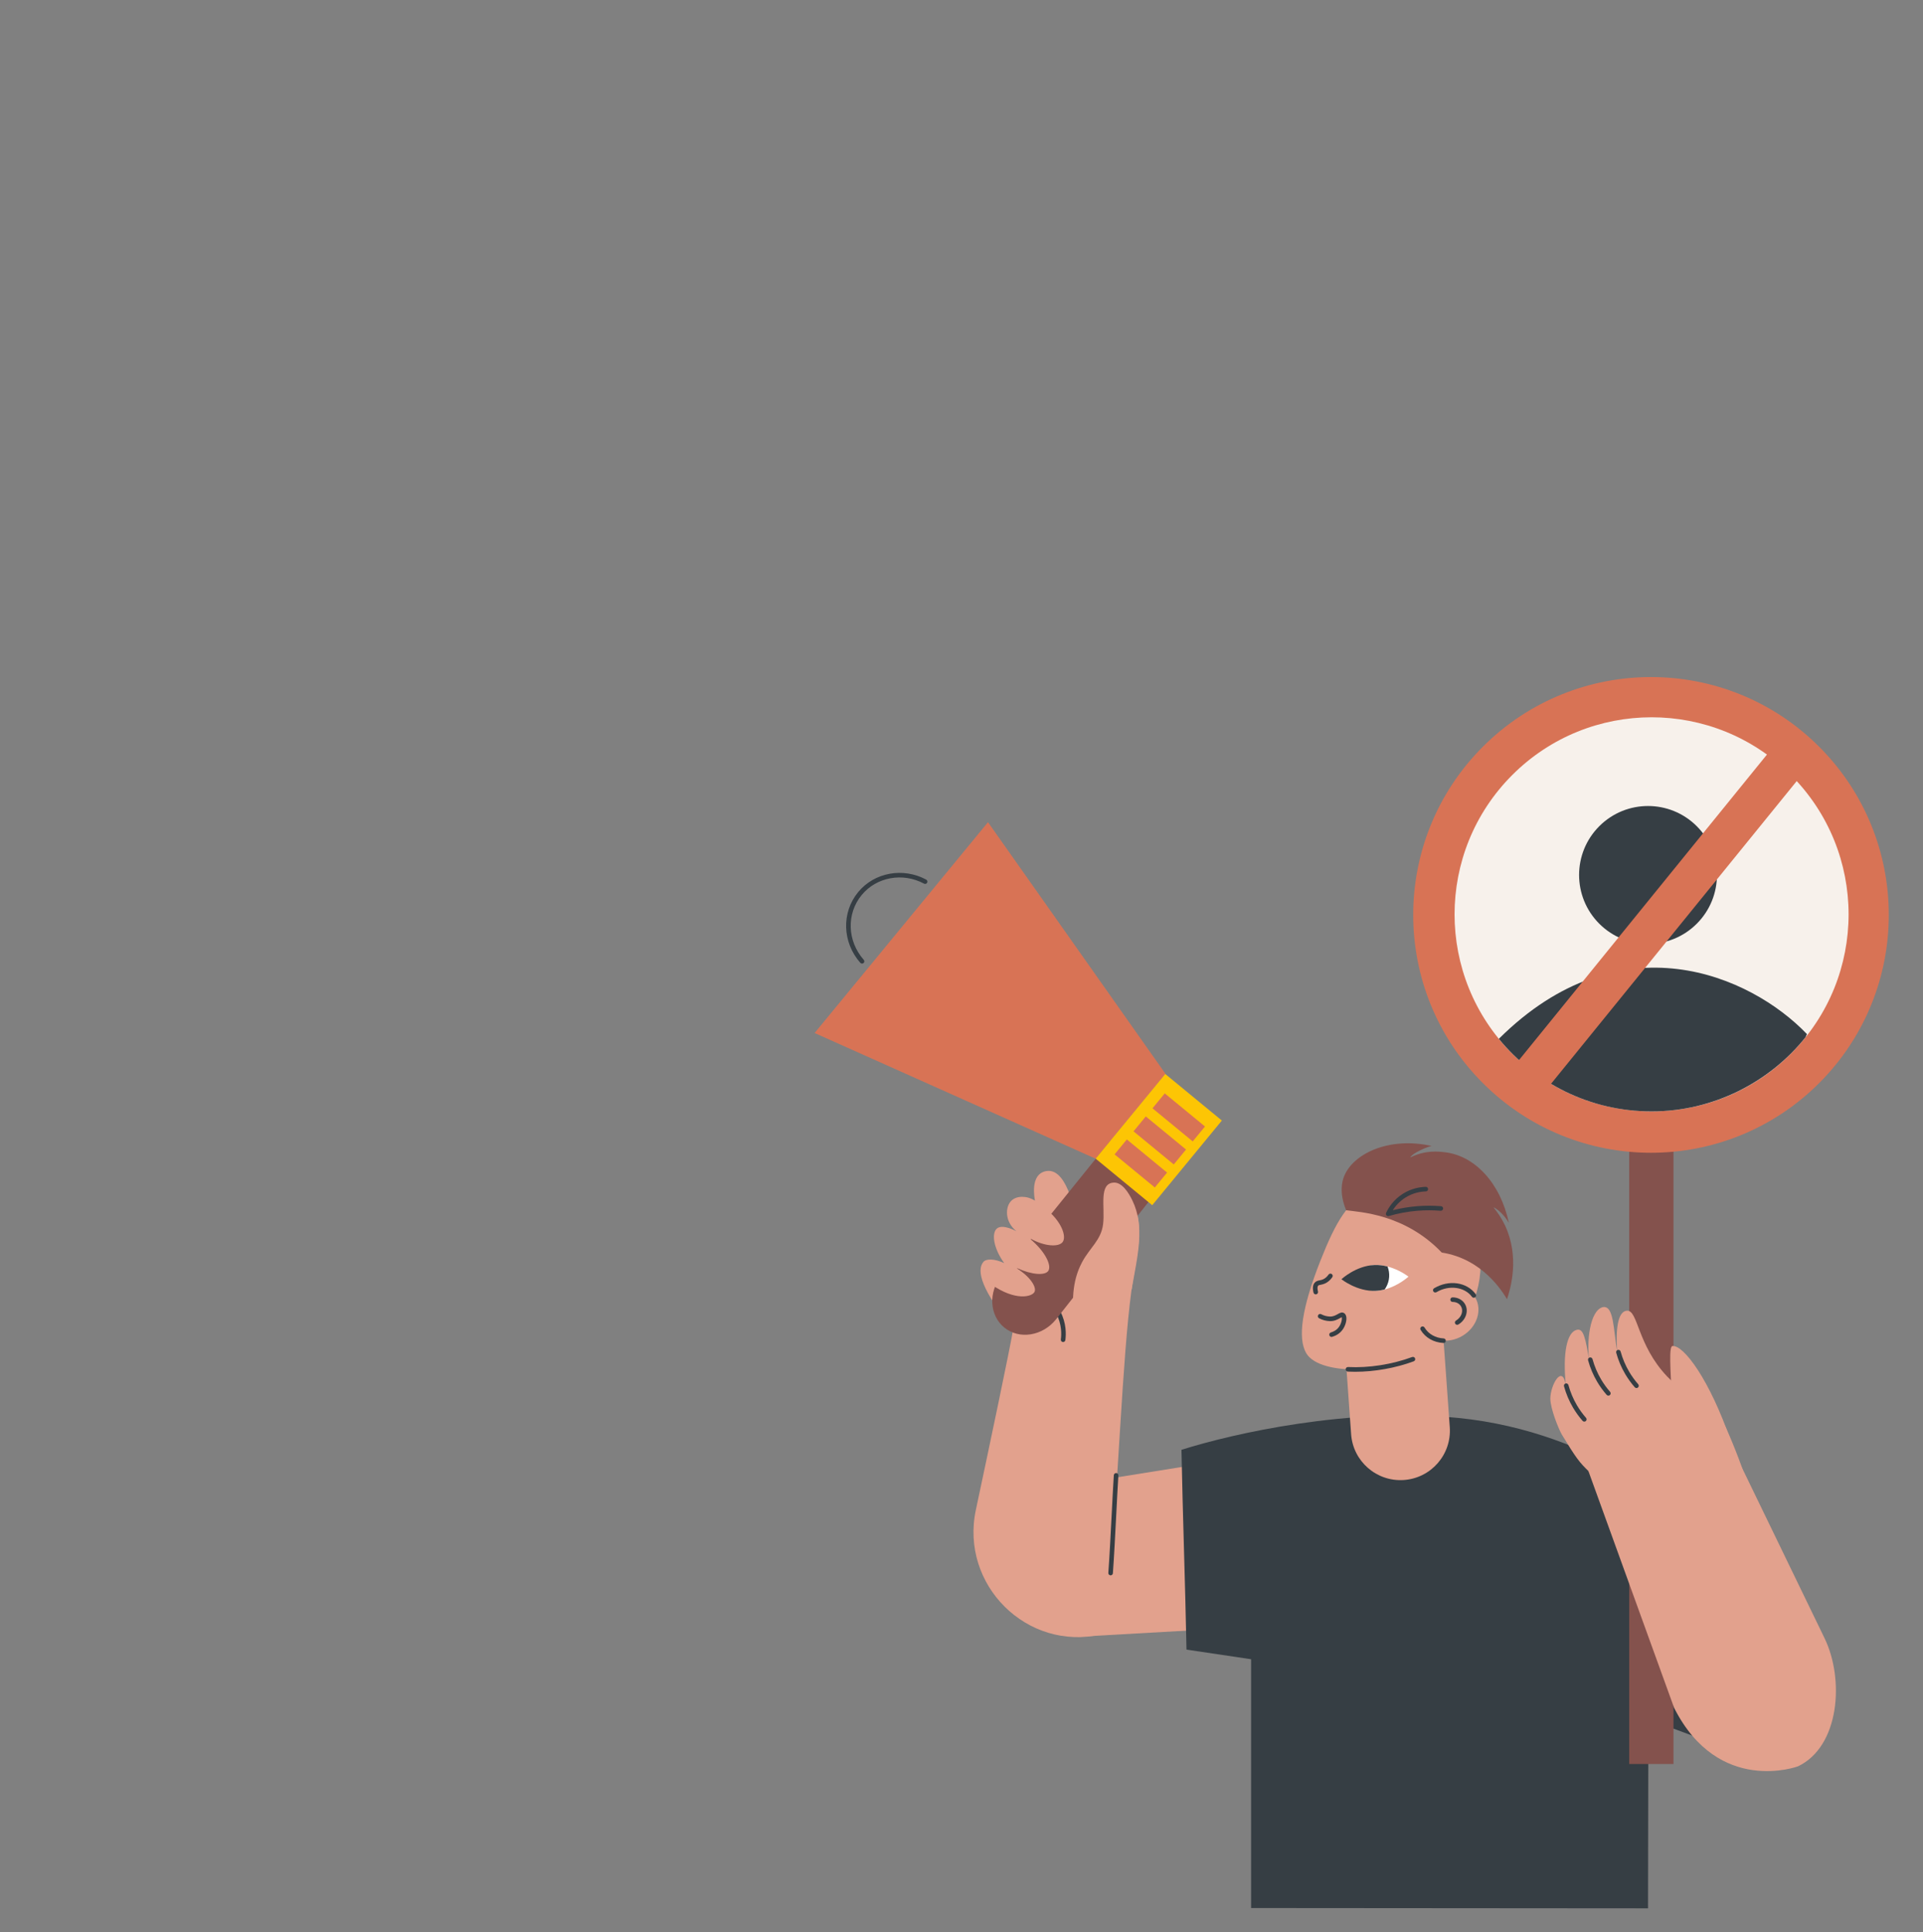 <svg xmlns="http://www.w3.org/2000/svg" id="Illustration" viewBox="0 0 1855.7 1863.85"><rect x="0" y="0" width="1855.7" height="1863.85" fill="#808080" stroke="none"/><defs><style>.cls-1{fill:#e2a18d;}.cls-2{fill:#fff;}.cls-3{fill:#84524d;}.cls-4{fill:#f7f1eb;}.cls-5{fill:#fdc504;}.cls-6{fill:#d87355;}.cls-7{fill:#363e44;}</style></defs><g><polygon class="cls-1" points="1039.88 1579.07 1278.69 1565.59 1269 1394.66 1022.91 1434.05 1039.88 1579.07"></polygon><g><g><path class="cls-1" d="M1067.27,1575.66c12.55-153.73,15.62-263.45,24.63-331.19,4.05-30.41,13.9-60.08,.78-86.5-5.82-11.72-14.51-23.23-22.67-18.09-12.74,8.02,4.6,42.11-5.97,48.36-10.62,6.28-25.16-18.55-31.65-35.78-4.37-11.6-11.36-24.72-22.81-22.66-16.28,2.93-11.01,26.9-10.84,28.52-7.96-4.99-17.39-4.8-22.41-.28-6.71,6.04-6.74,20.83,4.53,29.77-1.59-.84-13.41-7-18.74-2.69-5.23,4.23-3.92,18.29,6.94,33.45-9.62-4.49-17.44-4.23-20.01-1.25-7.21,8.36-1.57,28.16,28.76,64.64-3.73,21.71-21.89,107.91-36.11,174.77-15.36,72.2,49.29,136.71,121.19,119.98,1.45-.34,2.91-.69,4.39-1.06Z"></path><path class="cls-7" d="M1071.75,1519.78c-.05,0-.11,0-.16,0-1.21-.09-2.13-1.14-2.04-2.36,1.16-16.01,2.21-36.57,3.23-56.45,.72-14.17,1.41-27.55,2.06-37.8,.08-1.22,1.13-2.13,2.34-2.06,1.21,.08,2.14,1.13,2.06,2.34-.65,10.22-1.34,23.59-2.06,37.75-1.02,19.9-2.07,40.48-3.23,56.54-.09,1.16-1.05,2.04-2.2,2.04Z"></path><path class="cls-7" d="M1025.9,1294.71c-.1,0-.2,0-.3-.02-1.21-.16-2.05-1.27-1.89-2.48,.66-4.94,.98-14.75-4.39-24.91-6.29-11.91-16.75-17.22-20.96-18.95-1.13-.46-1.66-1.75-1.2-2.88,.47-1.13,1.75-1.66,2.88-1.2,5.77,2.38,16.46,8.26,23.18,20.97,5.94,11.24,5.6,22.09,4.86,27.56-.15,1.11-1.09,1.91-2.18,1.91Z"></path></g><g><path class="cls-3" d="M969.25,1280.81h0c14.5,11.7,36.8,8.14,49.8-7.97l103.66-131.57-50.99-41.15-105.19,130.34c-13,16.11-11.78,38.65,2.72,50.36Z"></path><path class="cls-7" d="M831.87,929.62c-.61,0-1.22-.25-1.66-.75-17.45-19.8-18.32-48.5-2.09-68.23,15.66-19.03,43.28-24.09,65.68-12.04,1.07,.58,1.47,1.91,.9,2.99-.58,1.07-1.92,1.47-2.99,.9-20.55-11.06-45.86-6.45-60.18,10.96-14.85,18.05-14.02,44.35,1.99,62.51,.8,.91,.72,2.31-.2,3.11-.42,.37-.94,.55-1.46,.55Z"></path><polygon class="cls-6" points="1124.71 1035.98 1057.34 1117.87 786.1 996.58 953.42 793.2 1124.71 1035.98"></polygon><rect class="cls-5" x="1082.97" y="1046.5" width="70.7" height="105.76" transform="translate(1283.46 2658.88) rotate(-140.56)"></rect><g><rect class="cls-6" x="1075.88" y="1113.11" width="50.29" height="18.63" transform="translate(1238.17 2688.73) rotate(-140.56)"></rect><rect class="cls-6" x="1094.17" y="1090.89" width="50.29" height="18.63" transform="translate(1284.7 2660.96) rotate(-140.56)"></rect><rect class="cls-6" x="1112.45" y="1068.66" width="50.29" height="18.63" transform="translate(1331.23 2633.18) rotate(-140.56)"></rect></g></g><path class="cls-1" d="M1008.75,1165.91c15.58,12.03,20.71,26.95,16.71,32.32-3.67,4.92-17.07,4.55-31.27-3.42-.2-.11-.36,.14-.19,.29,14.96,12.49,21.08,26.01,17.57,31.02-3.2,4.56-15.62,3.81-29.83-2.6-.21-.09-.35,.18-.16,.31,12.8,8.11,18.91,18.06,16.74,22.49-2.3,4.7-18.21,9.27-41.84-7.26l52.27-73.13Z"></path><path class="cls-1" d="M1091.9,1244.47c6.18-34.38,12.97-61.39,.78-86.5-3.72-7.67-10-17.31-17.62-17.08-15.16,.47-8.51,23.67-10.57,40.13-1.92,15.34-12.71,22.59-20.17,36.43-5.87,10.89-11.56,28.49-7.5,56.24,18.36-9.74,36.73-19.49,55.09-29.23Z"></path></g></g><path class="cls-7" d="M1666.52,1492.43c-35.27-31.33-125.3-111.07-259.18-124.47-104.78-10.49-217.52,14.97-267.22,30.73,1.21,63.04,3.64,129.71,4.85,192.75,24.25,3.64,36.97,5.46,62.35,9.28v240.03l383.02,.29,.33-182.38,42.63,15.84,33.22-182.05Z"></path><g><path class="cls-1" d="M1354.62,1427.82h-.03c-26.2,1.75-48.89-18.01-50.76-44.21l-7.5-105.3c-1.87-26.28,17.91-49.1,44.19-50.98h0c26.28-1.88,49.1,17.9,50.98,44.18l7.53,105.3c1.89,26.37-18.03,49.25-44.41,51.01Z"></path><path class="cls-1" d="M1390.7,1154.8c-3.32-1.99-35.39-20.58-66.34-7.32-23.03,9.87-35.18,30.81-50.25,69.02-17.75,44.99-22.08,74.37-13.62,88.93,13.36,23.01,87.21,20.84,127.63-6.6,29.18-19.81,44.15-56.06,40.03-91.33-4.12-35.17-35.33-51.43-37.45-52.7Z"></path><path class="cls-7" d="M1307.79,1323.41c-2.41,0-4.79-.06-7.14-.18-1.22-.06-2.15-1.1-2.09-2.32,.06-1.22,1.12-2.14,2.31-2.09,19.98,1.03,42.52-2.49,61.85-9.65,1.14-.42,2.41,.16,2.83,1.3,.42,1.14-.16,2.41-1.3,2.83-17.6,6.52-37.8,10.1-56.47,10.1Z"></path><g><path class="cls-2" d="M1359.17,1231.61s-9.55,8.89-22.95,12.38c-2.82,.73-5.81,1.23-8.91,1.35-17.86,.69-18.83-24.24-.97-24.94,4.44-.17,8.71,.44,12.61,1.45,.78,.2,1.54,.42,2.29,.65,.81,.25,1.6,.51,2.36,.79,9.28,3.33,15.57,8.33,15.57,8.33Z"></path><path class="cls-7" d="M1294.48,1234.12s14-13.03,31.86-13.72c4.46-.17,8.73,.44,12.64,1.45,2.5,6.42,2.16,13.87-1.59,20.28-.38,.64-.78,1.26-1.21,1.85-2.81,.73-5.78,1.23-8.87,1.36-17.86,.69-32.83-11.22-32.83-11.22Z"></path></g><path class="cls-7" d="M1269.7,1248.72c-.99,0-1.89-.67-2.14-1.67-1.1-4.43-.7-7.6,1.21-9.7,1.41-1.54,3.08-1.86,4.69-2.18,.99-.19,2.01-.39,3.17-.89,2.08-.89,3.9-2.45,5.42-4.64,.69-1,2.07-1.25,3.07-.55,1,.69,1.25,2.07,.55,3.07-2,2.88-4.46,4.95-7.3,6.17-1.59,.68-2.96,.95-4.06,1.16-1.37,.27-1.89,.4-2.28,.83-.81,.88-.87,2.89-.18,5.66,.29,1.18-.43,2.38-1.61,2.67-.18,.04-.36,.07-.53,.07Z"></path><path class="cls-7" d="M1284.94,1289.78c-.96,0-1.84-.63-2.12-1.59-.34-1.17,.33-2.39,1.5-2.73,2.27-.66,5.45-2.1,7.72-5.24,2.64-3.64,3.21-8.13,2.73-9.47-.44,.18-1.15,.57-1.69,.88-2.17,1.22-5.47,3.08-9.93,2.9-3.54-.13-7.08-1.08-10.25-2.77-1.08-.57-1.48-1.91-.91-2.98,.57-1.08,1.91-1.49,2.98-.91,2.59,1.37,5.47,2.15,8.34,2.25,3.25,.11,5.66-1.25,7.61-2.34,1.95-1.1,4.15-2.34,6.27-.88,.72,.5,1.65,1.5,1.99,3.46,.61,3.51-.89,8.74-3.57,12.43-3,4.15-7.13,6.03-10.06,6.89-.21,.06-.41,.09-.62,.09Z"></path><g><ellipse class="cls-1" cx="1398.15" cy="1266.76" rx="29.5" ry="25.65" transform="translate(-450.97 892.25) rotate(-30.73)"></ellipse><path class="cls-7" d="M1393,1295.63s-.08,0-.13,0c-9.5-.54-17.51-5.16-21.98-12.67-.62-1.05-.28-2.4,.77-3.02,1.05-.62,2.4-.28,3.02,.77,3.7,6.23,10.42,10.06,18.44,10.52,1.22,.07,2.15,1.11,2.08,2.33-.07,1.17-1.04,2.08-2.2,2.08Z"></path><path class="cls-7" d="M1422.23,1251.97c-.67,0-1.34-.31-1.77-.89-7.18-9.67-22.24-11.63-34.28-4.47-1.05,.62-2.4,.28-3.02-.77-.62-1.05-.28-2.4,.77-3.02,14.2-8.44,31.43-6.02,40.08,5.63,.73,.98,.52,2.36-.46,3.08-.4,.29-.86,.43-1.31,.43Z"></path><path class="cls-7" d="M1406.19,1278.09c-.75,0-1.49-.39-1.9-1.08-.62-1.05-.28-2.4,.77-3.02,2.61-1.55,4.53-3.87,5.41-6.54,.84-2.56,.62-5.13-.63-7.24-1.56-2.62-4.55-4.19-8.01-4.19-.02,0-.03,0-.05,0-1.21,0-2.2-.98-2.2-2.2,0-1.22,.98-2.21,2.2-2.21,5.03,.03,9.48,2.35,11.86,6.34,1.92,3.22,2.28,7.08,1.03,10.87-1.21,3.68-3.82,6.86-7.34,8.95-.35,.21-.74,.31-1.12,.31Z"></path></g><g><path class="cls-3" d="M1391.29,1208.37c-35.96-37.58-79.62-38.96-92.25-40.82-7-16.88-3.76-27.99-2.28-31.96,8.43-22.66,43.78-39.25,84.8-30.02-3.21,.39-18.49,6.62-20.66,11.07,14.87-7.37,27.27-5.76,33.55-5.02,28.79,3.4,53.55,29.77,61.63,68.25-1.09-2.27-7.65-11.98-14.95-15.18,3.96,4.75,7.91,10.53,11.19,17.46,14.24,30.16,5.56,60.57,1.94,71.22-4.67-7.79-23.85-38.9-62.97-45.01Z"></path><path class="cls-7" d="M1339.59,1173.27c-.63,0-1.25-.27-1.67-.77-.56-.66-.69-1.58-.33-2.37,2.49-5.36,7.36-12.94,16.39-18.58,8.27-5.16,16.45-6.41,21.86-6.56,1.27-.05,2.23,.93,2.26,2.15,.03,1.22-.93,2.23-2.14,2.26-4.86,.13-12.21,1.26-19.64,5.89-5.94,3.71-9.85,8.42-12.3,12.27,7.69-1.94,15.54-3.25,23.4-3.89,7.67-.63,15.47-.63,23.18,0,1.21,.1,2.12,1.16,2.02,2.38-.1,1.21-1.16,2.11-2.38,2.02-7.47-.61-15.03-.61-22.47,0-9.3,.76-18.58,2.48-27.57,5.11-.2,.06-.41,.09-.62,.09Z"></path></g></g><g><g><rect class="cls-3" x="1572.19" y="1004.77" width="42.73" height="697.02" transform="translate(3187.11 2706.56) rotate(180)"></rect><g><circle class="cls-6" cx="1593.21" cy="882.65" r="229.47" transform="translate(-157.48 1385.09) rotate(-45)"></circle><circle class="cls-4" cx="1593.77" cy="882.1" r="190.12" transform="translate(-156.93 1385.33) rotate(-45)"></circle><circle class="cls-7" cx="1590.35" cy="844.1" r="66.52" transform="translate(-131.07 1371.78) rotate(-45)"></circle><path class="cls-7" d="M1446.4,1002.18c34.86,42.73,87.92,70.03,147.37,70.03s113.73-27.96,148.57-71.56c.46-1,.93-2,1.36-3.02-54.32-56.72-179.96-112.15-297.3,4.55Z"></path><rect class="cls-6" x="1579.4" y="682.12" width="38.43" height="414.99" transform="translate(918.2 -808.63) rotate(39.07)"></rect></g></g><g><path class="cls-1" d="M1534.14,1420.4c30.16,18.3,66.31,25.76,101.04,24.56,13.91-.48,28-2.82,41.66-5.85,6.4-3.24,5.86-12.82,5.51-18.38-.23-3.76-14.02-38.39-18.36-46.4-15.27-28.18-29.72-19.59-55.23-46.45-28.94-30.48-27.98-64.03-38.7-63.4-7.45,.44-11.38,13-9.41,39.44h0c-3.81-19.91-2.94-45-13.94-42.86-12.57,3.14-16.02,33.79-12.79,53.24-3.91-23.55-5.85-32.82-12.14-31.43-9.57,2.11-13.91,21.92-10.77,53.42h0c-3.36-20.81-14.93,.11-14.93,13.01,0,9.78,8.29,30.04,11.13,34.72,13.37,22.02,16.69,26.78,26.93,36.39Z"></path><path class="cls-1" d="M1613.92,1355.64c-2.33-37.45-3.34-56.75,0-57.08,11.04-1.1,36.2,33.33,56.19,91.24-16.31-6.79-39.88-27.37-56.19-34.16Z"></path><g><path class="cls-7" d="M1579.22,1339.11c-.61,0-1.22-.25-1.66-.75-3.43-3.91-6.5-8.16-9.14-12.61-3.83-6.47-6.78-13.45-8.78-20.75-.32-1.17,.37-2.39,1.54-2.71,1.17-.32,2.39,.37,2.71,1.54,1.9,6.92,4.7,13.53,8.33,19.66,2.5,4.23,5.42,8.25,8.66,11.96,.8,.92,.71,2.31-.21,3.11-.42,.37-.94,.55-1.45,.55Z"></path><path class="cls-7" d="M1552.09,1346.42c-.61,0-1.22-.25-1.66-.75-3.43-3.91-6.5-8.16-9.14-12.61-3.83-6.47-6.79-13.45-8.78-20.75-.32-1.17,.37-2.39,1.54-2.71,1.17-.32,2.39,.37,2.71,1.54,1.89,6.91,4.7,13.53,8.33,19.67,2.5,4.22,5.41,8.25,8.66,11.95,.8,.92,.71,2.31-.21,3.11-.42,.37-.94,.55-1.45,.55Z"></path><path class="cls-7" d="M1528.85,1371.49c-.61,0-1.22-.25-1.66-.75-3.42-3.91-6.5-8.16-9.14-12.61-3.83-6.47-6.79-13.45-8.78-20.75-.32-1.17,.37-2.39,1.54-2.71,1.18-.33,2.39,.37,2.71,1.54,1.9,6.92,4.7,13.53,8.33,19.67,2.5,4.23,5.42,8.25,8.66,11.96,.8,.92,.71,2.31-.21,3.11-.42,.37-.94,.55-1.45,.55Z"></path></g><path class="cls-1" d="M1760.69,1580.42l-107.28-221.39-126.83,42.92,89,245.8c42.96,84.78,119.51,56.29,119.51,56.29,40.05-19.1,44.95-83.68,25.6-123.62Z"></path></g></g></svg>
